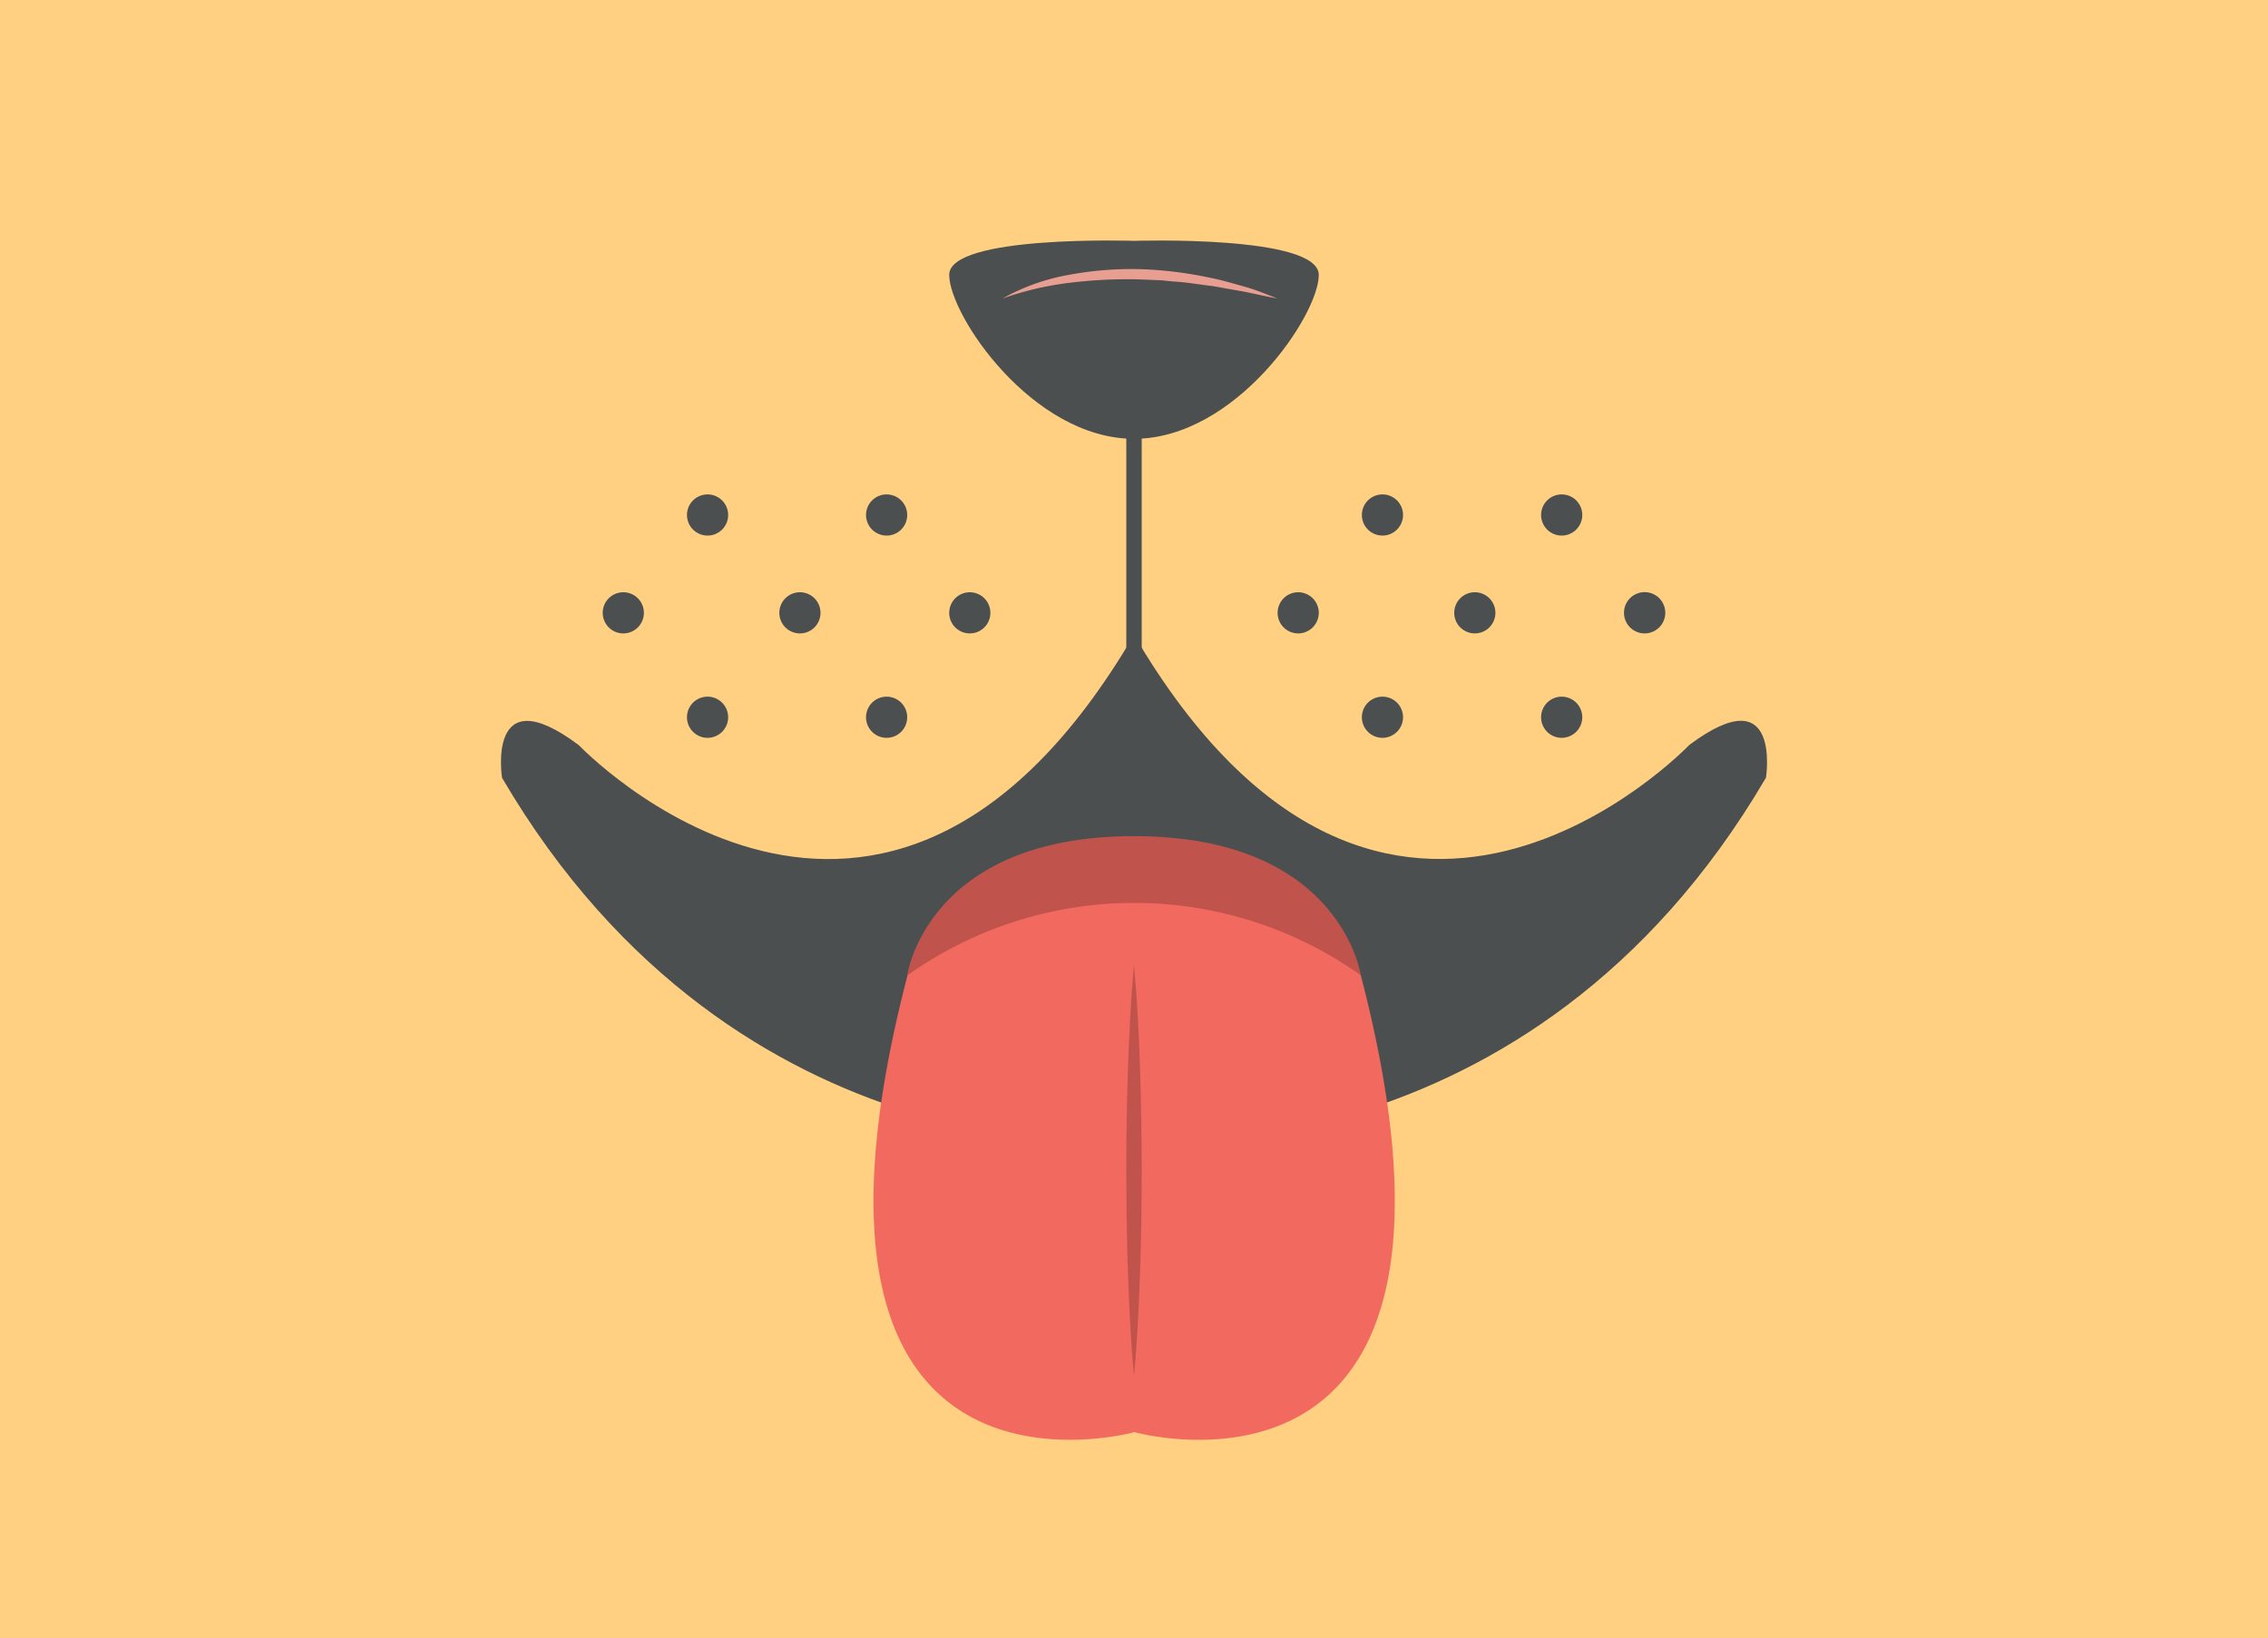 <svg xmlns="http://www.w3.org/2000/svg" viewBox="0 0 400 289"><defs><style>.cls-1{fill:#ffd081;}.cls-2{fill:#4b4f50;}.cls-3{fill:none;stroke:#4b4f50;stroke-linecap:round;stroke-linejoin:round;stroke-width:2.72px;}.cls-4{fill:#c0534c;}.cls-5{fill:#f1695f;}.cls-6{fill:#e99e92;}</style></defs><title>voorwaarden</title><g id="BACKGROUND"><rect class="cls-1" width="400" height="289"/></g><g id="OBJECTS"><path class="cls-2" d="M297.92,131.43S244.36,187.68,200,112c-44.36,75.7-97.92,19.45-97.92,19.45-16.37-12.26-13.54,5.76-13.54,5.76C130.32,208.54,200,201.34,200,201.34s69.68,7.2,111.46-64.15C311.46,137.19,314.29,119.17,297.92,131.43Z"/><path class="cls-2" d="M144.71,108.11a3.63,3.63,0,1,0-3.63,3.63A3.63,3.63,0,0,0,144.71,108.11Z"/><path class="cls-2" d="M174.67,108.11a3.63,3.63,0,1,0-3.63,3.63A3.63,3.63,0,0,0,174.67,108.11Z"/><path class="cls-2" d="M113.56,108.11a3.63,3.63,0,1,0-3.63,3.63A3.63,3.63,0,0,0,113.56,108.11Z"/><path class="cls-2" d="M128.42,126.52a3.63,3.63,0,1,0-3.63,3.64A3.63,3.63,0,0,0,128.42,126.52Z"/><path class="cls-2" d="M160,126.52a3.63,3.63,0,1,0-3.63,3.64A3.63,3.63,0,0,0,160,126.52Z"/><path class="cls-2" d="M128.42,90.85a3.63,3.63,0,1,0-3.63,3.63A3.62,3.62,0,0,0,128.42,90.85Z"/><path class="cls-2" d="M160,90.85a3.63,3.63,0,1,0-3.63,3.63A3.62,3.62,0,0,0,160,90.85Z"/><path class="cls-2" d="M263.74,108.11a3.63,3.63,0,1,0-3.63,3.63A3.64,3.64,0,0,0,263.74,108.11Z"/><path class="cls-2" d="M293.7,108.11a3.64,3.64,0,1,0-3.63,3.63A3.64,3.64,0,0,0,293.7,108.11Z"/><path class="cls-2" d="M232.59,108.11a3.63,3.63,0,1,0-3.63,3.63A3.64,3.64,0,0,0,232.59,108.11Z"/><path class="cls-2" d="M247.45,126.52a3.63,3.63,0,1,0-3.63,3.64A3.64,3.64,0,0,0,247.45,126.52Z"/><path class="cls-2" d="M279.06,126.52a3.63,3.63,0,1,0-3.63,3.64A3.64,3.64,0,0,0,279.06,126.52Z"/><path class="cls-2" d="M247.45,90.85a3.63,3.63,0,1,0-3.63,3.63A3.63,3.63,0,0,0,247.45,90.85Z"/><path class="cls-2" d="M279.06,90.85a3.63,3.63,0,1,0-3.63,3.63A3.63,3.63,0,0,0,279.06,90.85Z"/><path class="cls-2" d="M200,42.49s-32.59-1.09-32.59,6S182.07,77.41,200,77.41s32.59-21.82,32.59-28.91S200,42.49,200,42.49Z"/><line class="cls-3" x1="200" y1="66.17" x2="200" y2="123.22"/><path class="cls-4" d="M160,172.05s3.44-24.55,40-24.55,40,24.55,40,24.55Z"/><path class="cls-5" d="M240,172.05a68.94,68.94,0,0,0-79.94,0c-25.81,99,40,80.59,40,80.59S265.78,271.08,240,172.05Z"/><path class="cls-4" d="M200,170.23c.56,6,.86,12.08,1.06,18.12s.27,12.08.3,18.12l-.07,9.06c-.08,3-.1,6-.23,9.06-.2,6-.49,12.08-1.06,18.12-.57-6-.86-12.08-1.06-18.12-.13-3-.15-6-.23-9.06l-.07-9.06c0-6,.09-12.08.3-18.12S199.44,176.27,200,170.23Z"/><path class="cls-6" d="M176.82,52.66a36.72,36.72,0,0,1,11.73-4.18,60,60,0,0,1,12.48-1A69.81,69.81,0,0,1,213.43,49c2,.38,4,1,6,1.55s3.93,1.36,5.86,2.11c-2.05-.37-4.06-.85-6.07-1.25l-3-.52c-1-.18-2-.4-3-.5-2-.25-4.05-.6-6.09-.72-1-.07-2-.23-3.05-.25L201,49.29a83,83,0,0,0-12.21.58A54.58,54.58,0,0,0,176.82,52.66Z"/></g></svg>